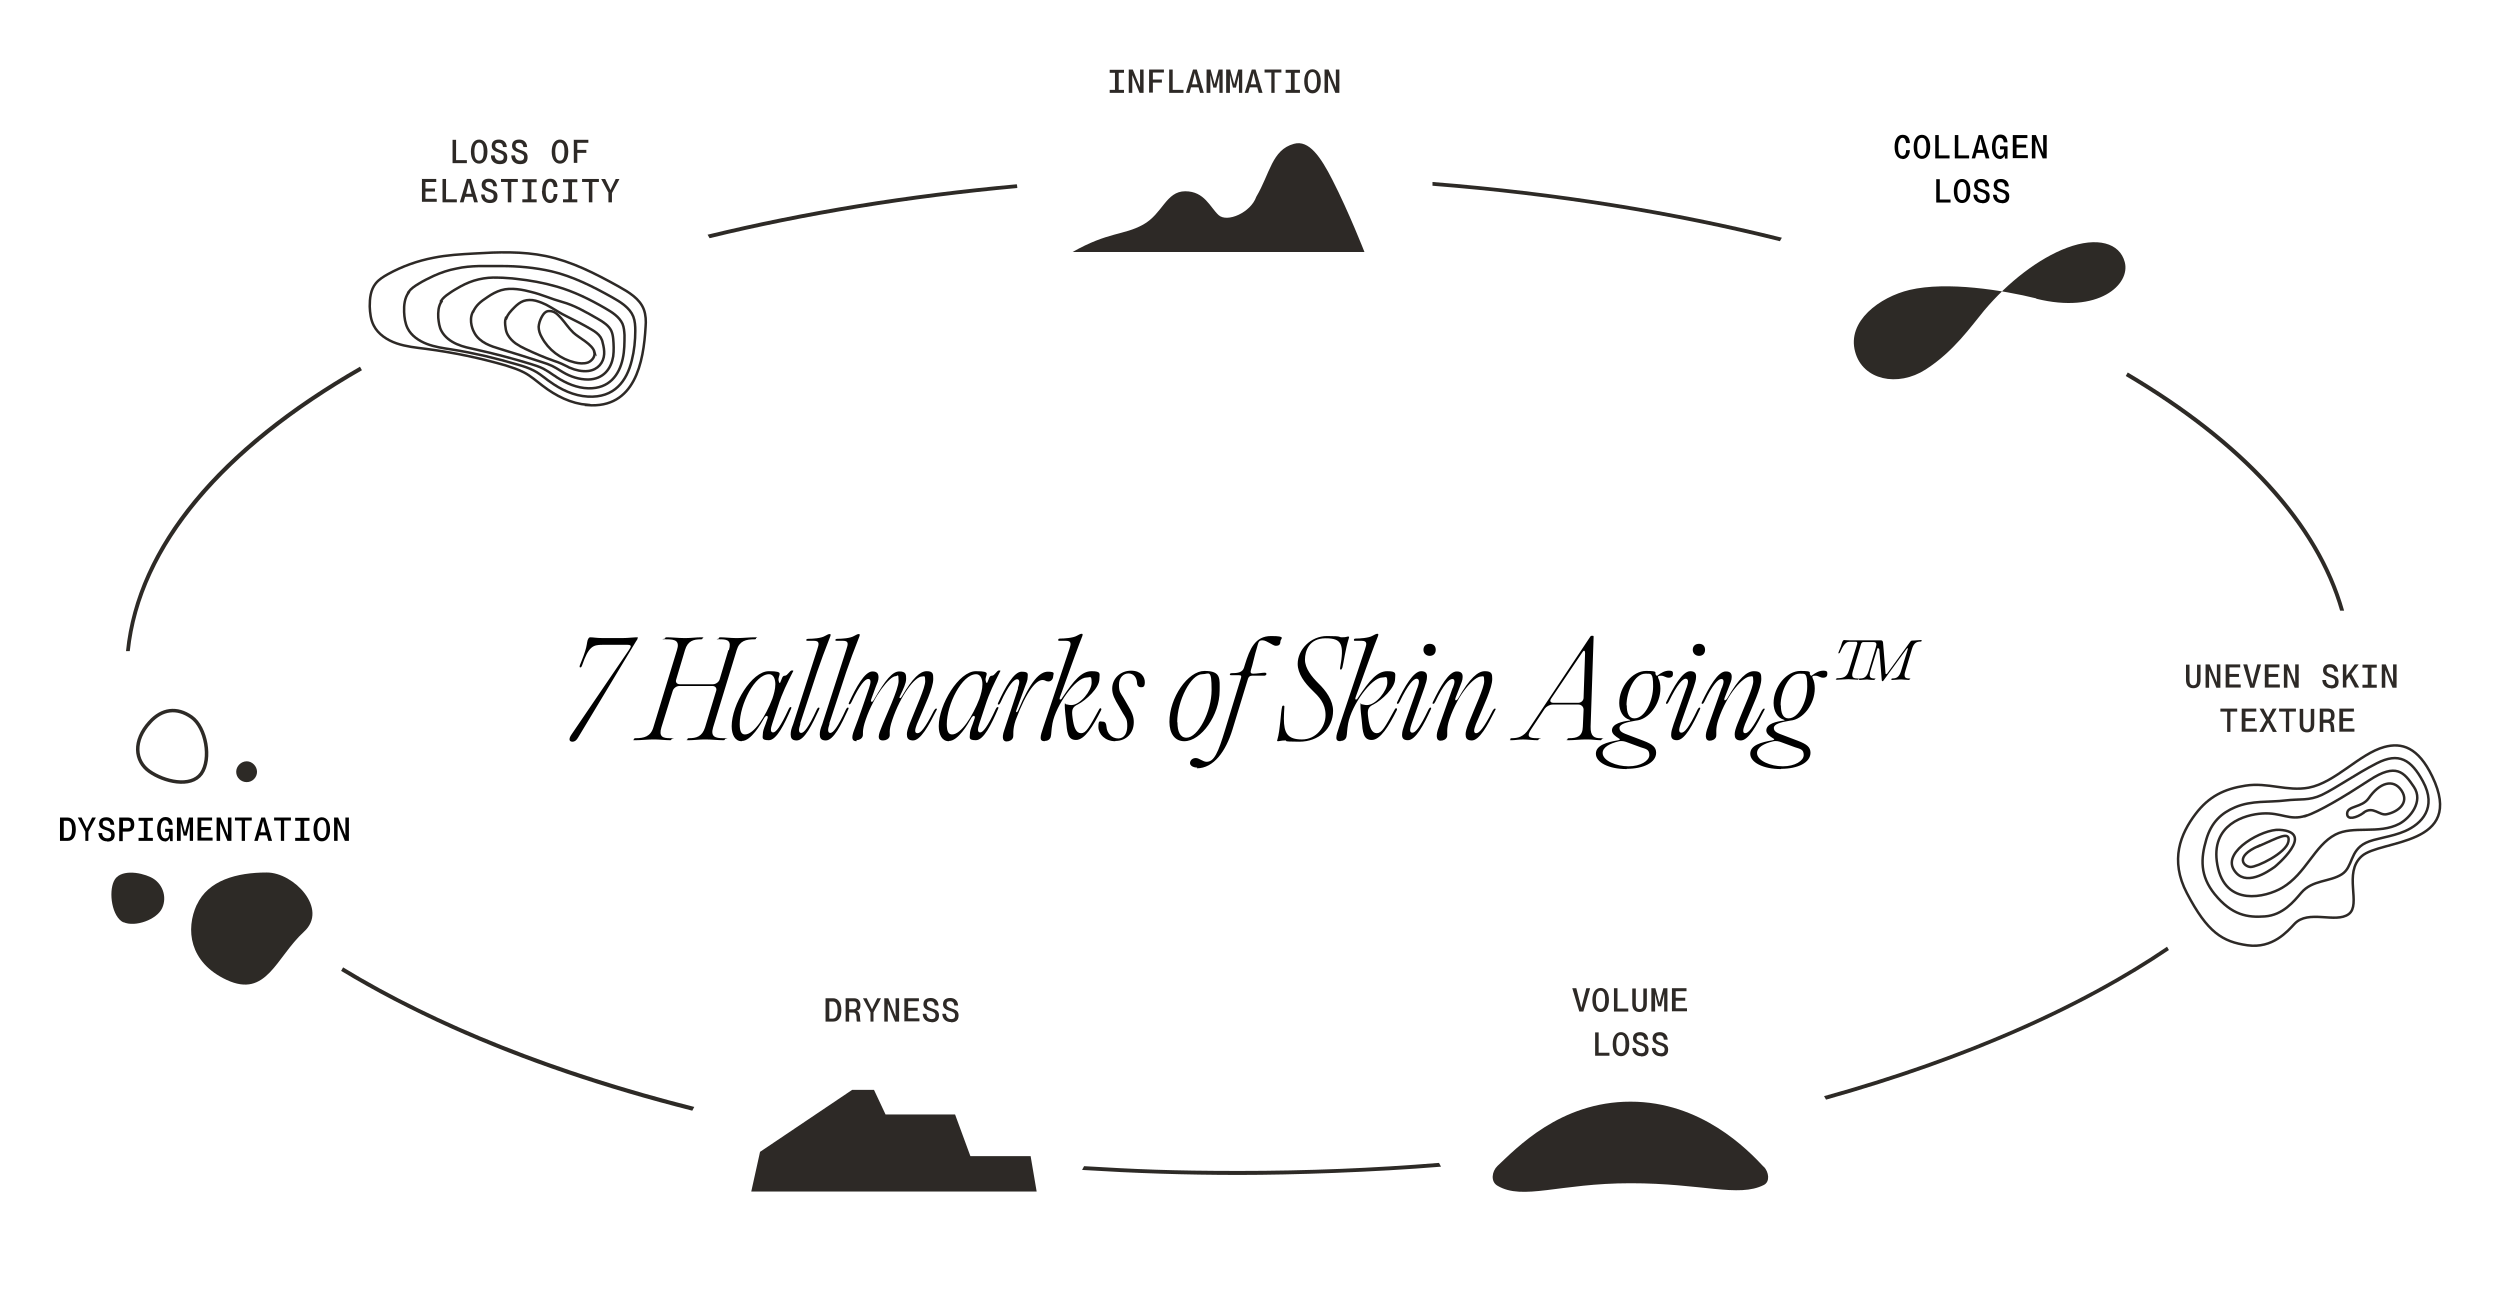 <svg viewBox="0 0 996 523" version="1.1" xmlns="http://www.w3.org/2000/svg" data-name="Layer 1" id="Layer_1">
  <defs>
    <style>
      .cls-1 {
        fill: #2d2a26;
      }

      .cls-1, .cls-2, .cls-3 {
        stroke-width: 0px;
      }

      .cls-2 {
        fill: #2d2926;
      }

      .cls-4 {
        stroke: #2d2926;
      }

      .cls-4, .cls-5 {
        fill: none;
        stroke-miterlimit: 10;
      }

      .cls-3 {
        fill: #000;
      }

      .cls-5 {
        stroke: #2d2a26;
        stroke-width: 1.4px;
      }
    </style>
  </defs>
  <g>
    <path d="M442.1,37v-1.2h2.1v-6.8h-2.1v-1.2h5.7v1.2h-2.1v6.8h2.1v1.2h-5.7ZM449.7,37v-9.3h1.6l2.9,7.1h0v-7.1h1.4v9.3h-1.6l-2.9-7.1h0v7.1s-1.4,0-1.4,0ZM457.8,37v-9.3h5.9v1.2h-4.4v2.8h3.6v1.2h-3.6v4h-1.4ZM465.8,37v-9.3h1.4v8.1h4.3v1.2h-5.7ZM472.5,37l2.8-9.3h1.5l2.8,9.3h-1.5l-.6-2.2h-3l-.6,2.2h-1.5ZM474.9,33.6h2.2l-1.1-4.5h0l-1.1,4.5ZM480.7,37v-9.3h1.6l1.6,5.9h0l1.6-5.9h1.6v9.3h-1.3v-7.1h0l-1.2,5h-1.2l-1.2-5h0v7.1h-1.3ZM488.5,37v-9.3h1.6l1.6,5.9h0l1.6-5.9h1.6v9.3h-1.3v-7.1h0l-1.2,5h-1.2l-1.2-5h0v7.1h-1.3ZM495.9,37l2.8-9.3h1.5l2.8,9.3h-1.5l-.6-2.2h-3l-.6,2.2h-1.5ZM498.3,33.6h2.2l-1.1-4.5h0l-1.1,4.5ZM506.5,37v-8.1h-2.7v-1.2h6.7v1.2h-2.7v8.1h-1.4ZM512.2,37v-1.2h2.1v-6.8h-2.1v-1.2h5.7v1.2h-2.1v6.8h2.1v1.2h-5.7ZM522.9,37.2c-2,0-3.3-1.8-3.3-4.8s1.3-4.8,3.3-4.8,3.3,1.8,3.3,4.8-1.3,4.8-3.3,4.8ZM521,32.3c0,2.2.5,3.6,1.9,3.6s1.8-1.4,1.8-3.6-.5-3.6-1.8-3.6-1.9,1.4-1.9,3.6ZM527.7,37v-9.3h1.6l2.9,7.1h0v-7.1h1.4v9.3h-1.6l-2.9-7.1h0v7.1s-1.4,0-1.4,0Z" class="cls-2"></path>
    <path d="M427.2,100.4h116.4s-6.2-15.9-12.8-28.8c-4.6-9-9.3-16-15.3-14.3-8.8,2.4-9.5,11.8-15,21.1-2.2,6.3-11.6,10.4-15,7.3-3.4-3.1-5.6-9.5-13.3-9.5s-9,9-16.8,13.3c-7.8,4.3-13.8,2.8-28.1,10.9h0Z" class="cls-2"></path>
  </g>
  <g>
    <path d="M629.2,403l-2.8-9.3h1.6l2,7.8h0l2-7.8h1.5l-2.7,9.3h-1.5ZM637.7,403.2c-2,0-3.3-1.8-3.3-4.8s1.3-4.8,3.3-4.8,3.3,1.8,3.3,4.8-1.3,4.8-3.3,4.8ZM635.8,398.3c0,2.2.5,3.6,1.9,3.6s1.8-1.4,1.8-3.6-.5-3.6-1.8-3.6-1.9,1.4-1.9,3.6ZM643,403v-9.3h1.4v8.1h4.3v1.2h-5.7ZM653.3,403.2c-2.1,0-3-1.3-3-3.3v-6.1h1.4v6.1c0,1.4.5,2.1,1.5,2.1s1.5-.6,1.5-2.1v-6.1h1.4v6.1c0,2-.8,3.3-3,3.3ZM657.9,403v-9.3h1.6l1.6,5.9h0l1.6-5.9h1.6v9.3h-1.3v-7.1h0l-1.2,5h-1.2l-1.2-5h0v7.1h-1.3ZM666.1,403v-9.3h5.8v1.2h-4.3v2.6h3.8v1.2h-3.8v3h4.5v1.2h-5.9Z" class="cls-2"></path>
    <path d="M635.5,420.6v-9.3h1.4v8.1h4.3v1.2h-5.7ZM645.8,420.8c-2,0-3.3-1.8-3.3-4.8s1.3-4.8,3.3-4.8,3.3,1.8,3.3,4.8-1.3,4.8-3.3,4.8ZM643.9,415.9c0,2.2.5,3.6,1.9,3.6s1.8-1.4,1.8-3.6-.5-3.6-1.8-3.6-1.9,1.4-1.9,3.6ZM653.8,420.8c-2,0-3.4-1.2-3.5-3.3h1.5c0,1.2.7,2.1,2,2.1s1.6-.6,1.6-1.5-.7-1.4-2.2-1.8c-1.3-.4-2.6-.9-2.6-2.6s1.1-2.5,2.9-2.5,3,1.1,3.1,3h-1.5c-.1-1.1-.6-1.7-1.7-1.7s-1.4.4-1.4,1.2.7,1.2,1.8,1.6c1.5.5,3,.9,3,2.8s-1,2.8-3,2.8ZM661.6,420.8c-2,0-3.4-1.2-3.5-3.3h1.5c0,1.2.7,2.1,2,2.1s1.6-.6,1.6-1.5-.7-1.4-2.2-1.8c-1.3-.4-2.6-.9-2.6-2.6s1.1-2.5,2.9-2.5,3,1.1,3.1,3h-1.5c-.1-1.1-.6-1.7-1.7-1.7s-1.4.4-1.4,1.2.7,1.2,1.8,1.6c1.5.5,3,.9,3,2.8s-1,2.8-3,2.8Z" class="cls-2"></path>
    <path d="M702.7,464.8c2,2.1,2.6,6,0,7.3-10.1,5.1-24.6-.7-53.1-.7s-42.9,7-53,1c-2.8-1.6-2.3-5.7,0-7.9,7.5-7,24.9-25.6,53-25.6s46.6,19,53.1,26Z" class="cls-2"></path>
  </g>
  <g>
    <path d="M328.9,407v-9.3h3c2,0,3.3,1.7,3.3,4.7s-1.2,4.6-3.2,4.6h-3ZM330.4,405.8h1.4c1.5,0,1.9-1.6,1.9-3.4s-.4-3.4-1.9-3.4h-1.4v6.8ZM336.9,407v-9.3h3.3c1.7,0,2.6,1,2.6,2.7s-.6,2-1.5,2.3h0c1.8.4,1.1,4.1,1.6,4.3h0c0,0-1.5,0-1.5,0-.4-.4.4-3.6-1.4-3.6h-1.7v3.6h-1.4ZM338.3,402.1h1.6c1,0,1.5-.6,1.5-1.7s-.5-1.5-1.5-1.5h-1.6v3.2ZM346.8,407v-3.7l-3-5.6h1.5l2.1,4.4h0l2.1-4.4h1.5l-3,5.6v3.7h-1.4ZM352.3,407v-9.3h1.6l2.9,7.2h0v-7.2h1.4v9.3h-1.6l-2.9-7.1h0v7.1s-1.4,0-1.4,0ZM360.3,407v-9.3h5.8v1.2h-4.3v2.6h3.8v1.2h-3.8v3h4.5v1.2h-5.9ZM371.1,407.2c-2,0-3.4-1.2-3.5-3.3h1.5c0,1.2.7,2.1,2,2.1s1.6-.6,1.6-1.5-.7-1.4-2.2-1.8c-1.3-.4-2.6-.9-2.6-2.6s1.1-2.5,2.9-2.5,3,1.1,3.1,3h-1.5c-.1-1.1-.6-1.7-1.7-1.7s-1.4.4-1.4,1.2.7,1.2,1.8,1.6c1.5.5,3,.9,3,2.8s-1,2.8-3,2.8ZM378.9,407.2c-2,0-3.4-1.2-3.5-3.3h1.5c0,1.2.7,2.1,2,2.1s1.6-.6,1.6-1.5-.7-1.4-2.2-1.8c-1.3-.4-2.6-.9-2.6-2.6s1.1-2.5,2.9-2.5,3,1.1,3.1,3h-1.5c-.1-1.1-.6-1.7-1.7-1.7s-1.4.4-1.4,1.2.7,1.2,1.8,1.6c1.5.5,3,.9,3,2.8s-1,2.8-3,2.8Z" class="cls-2"></path>
    <path d="M299.4,474.7h113.6l-2.4-14.1h-24l-6.1-16.6h-27.7l-4.6-9.8h-8.7l-36.7,24.7-3.5,15.8h0Z" class="cls-2"></path>
  </g>
  <g>
    <path d="M242.5,76.9l-3-5.6h1.6l2.1,4.4h0l2.1-4.4h1.5l-3,5.6v3.7h-1.4v-3.7h0Z" class="cls-2"></path>
    <g>
      <path d="M180.3,55.7h1.4v8.1h4.3v1.2h-5.7v-9.3h0Z" class="cls-2"></path>
      <path d="M187.6,60.4c0-3,1.3-4.8,3.3-4.8s3.3,1.8,3.3,4.8-1.3,4.8-3.3,4.8-3.3-1.8-3.3-4.8ZM190.9,64c1.3,0,1.8-1.4,1.8-3.6s-.5-3.6-1.8-3.6-1.9,1.4-1.9,3.6.5,3.6,1.9,3.6Z" class="cls-2"></path>
      <path d="M195.6,61.9h1.5c0,1.2.7,2.1,2,2.1s1.6-.7,1.6-1.5-.7-1.3-2.2-1.8c-1.3-.4-2.6-.9-2.6-2.6s1.1-2.5,2.9-2.5,3,1.1,3.1,3h-1.5c-.1-1.1-.6-1.7-1.7-1.7s-1.4.4-1.4,1.2.7,1.2,1.8,1.6c1.5.5,3,.9,3,2.9s-1,2.8-3,2.8-3.5-1.2-3.5-3.3Z" class="cls-2"></path>
      <path d="M203.7,61.9h1.5c0,1.2.7,2.1,2,2.1s1.6-.7,1.6-1.5-.7-1.3-2.2-1.8c-1.3-.4-2.6-.9-2.6-2.6s1.1-2.5,2.9-2.5,3,1.1,3.1,3h-1.5c-.1-1.1-.6-1.7-1.7-1.7s-1.4.4-1.4,1.2.7,1.2,1.8,1.6c1.5.5,3,.9,3,2.9s-1,2.8-3,2.8-3.4-1.2-3.5-3.3Z" class="cls-2"></path>
      <path d="M219.8,60.4c0-3,1.3-4.8,3.3-4.8s3.3,1.8,3.3,4.8-1.3,4.8-3.3,4.8-3.3-1.8-3.3-4.8ZM223.1,64c1.3,0,1.8-1.4,1.8-3.6s-.5-3.6-1.8-3.6-1.9,1.4-1.9,3.6.5,3.6,1.9,3.6Z" class="cls-2"></path>
      <path d="M228.5,55.7h5.9v1.2h-4.4v2.8h3.6v1.2h-3.6v4h-1.4v-9.3h0Z" class="cls-2"></path>
      <path d="M168,71.3h5.8v1.2h-4.3v2.6h3.8v1.2h-3.8v2.9h4.5v1.2h-5.9v-9.3h0Z" class="cls-2"></path>
      <path d="M176.3,71.3h1.4v8.1h4.3v1.2h-5.7v-9.3h0Z" class="cls-2"></path>
      <path d="M186.1,71.3h1.5l2.8,9.3h-1.5l-.6-2.2h-3l-.6,2.2h-1.5l2.8-9.3h0ZM187.9,77.2l-1.1-4.5h0l-1.1,4.5h2.2Z" class="cls-2"></path>
      <path d="M191.6,77.5h1.5c0,1.2.7,2.1,2,2.1s1.6-.6,1.6-1.5-.7-1.4-2.2-1.8c-1.3-.4-2.6-.9-2.6-2.6s1.1-2.5,2.9-2.5,3,1.1,3.2,3h-1.5c-.1-1.1-.6-1.7-1.7-1.7s-1.4.4-1.4,1.2.7,1.2,1.8,1.6c1.5.5,3,.9,3,2.8s-1,2.8-3,2.8-3.5-1.2-3.5-3.3Z" class="cls-2"></path>
      <path d="M202.2,72.5h-2.6v-1.2h6.7v1.2h-2.6v8.1h-1.4v-8.1Z" class="cls-2"></path>
      <path d="M208.1,79.4h2.1v-6.8h-2.1v-1.2h5.7v1.2h-2.1v6.8h2.1v1.2h-5.7v-1.2Z" class="cls-2"></path>
      <path d="M216,76c0-2.8,1.1-4.8,3.2-4.8s2.8,1.4,2.9,3.3h-1.5c-.2-1.2-.5-2.1-1.5-2.1s-1.7,1.8-1.7,3.6.3,3.6,1.7,3.6,1.4-1.2,1.5-2.3h1.5c-.1,2.1-1.1,3.6-3,3.6s-3.2-2-3.2-4.8h0Z" class="cls-2"></path>
      <path d="M224.3,79.4h2.1v-6.8h-2.1v-1.2h5.7v1.2h-2.1v6.8h2.1v1.2h-5.7v-1.2Z" class="cls-2"></path>
      <path d="M234.5,72.5h-2.6v-1.2h6.7v1.2h-2.6v8.1h-1.4v-8.1Z" class="cls-2"></path>
      <path d="M234.1,161.3c-6.6-.5-12.7-3.6-17.9-7.6-2.4-1.8-4.7-3.9-7.4-5.3-2.3-1.2-4.8-2-7.3-2.8-10.4-3-21-5.2-31.7-6.6-4-.5-8-.9-11.8-2.2-3.8-1.3-7.4-3.7-9.1-7.1-1.2-2.3-1.5-5-1.6-7.6,0-3.2.3-6.6,2.4-9.2,1.3-1.6,3.1-2.7,4.9-3.7,5.6-3.1,11.8-5.3,18.1-6.5,5.4-1.1,10.9-1.4,16.3-1.7,9.5-.6,19.1-.9,28.4,1,10.3,2.1,19.8,7,29,12.1,4.1,2.3,8.5,4.9,10.1,9.2.8,2.2.9,4.6.7,6.9-.8,14.1-4.2,32.7-23.2,31.2h0Z" class="cls-4"></path>
      <path d="M162.7,116.4c1-1.4,2.5-2.4,4-3.3,1.9-1.2,4-2.2,6.1-3.2,2.9-1.3,5.8-2.3,9-2.9,3-.7,6-.9,9-1,1.7,0,3.3,0,5,0s2.7,0,4,0c6.7,0,13.3.6,19.9,2.1,8.5,2,16.4,6,24.1,10.3,3.4,1.9,7.1,4.2,8.5,7.7.7,1.8.8,3.8.8,5.7,0,3.8-.4,7.9-1.4,11.8-2,8.2-6.9,15-17.5,14.4-5.6-.3-10.8-2.8-15.2-6-.5-.3-1-.7-1.5-1.1-1.6-1.2-3.1-2.4-4.9-3.3-1.9-1-4.1-1.7-6.2-2.3-8.8-2.6-17.7-4.7-26.6-6.1-3.3-.5-6.7-1-9.8-2.2-3.1-1.2-6.1-3.2-7.6-6.2-1-2-1.3-4.3-1.4-6.5-.1-2.7.2-5.6,1.8-7.8h0s0,0,0,0Z" class="cls-4"></path>
      <path d="M175.7,119.9c.8-1.2,1.9-2.1,3.1-2.9,1.5-1.1,3.1-2,4.7-2.9,2.2-1.2,4.6-2.2,7.2-2.8,2.6-.6,5.1-.8,7.6-.7,1.4,0,2.8.1,4.1.2,1.1,0,2.2.2,3.3.3,5.4.6,10.7,1.5,16.2,3.1,6.6,1.9,13,5,19.2,8.6,2.8,1.6,5.6,3.4,6.9,6.2.6,1.4.7,3,.8,4.5,0,3,0,6.3-.7,9.4-1.4,6.5-5.4,12-13.7,11.8-4.5-.1-8.9-2-12.6-4.4-.4-.3-.8-.6-1.2-.8-1.3-.9-2.6-1.8-4.1-2.6-1.6-.8-3.4-1.4-5.1-1.9-7.2-2.2-14.4-4.1-21.6-5.7-2.7-.6-5.3-1.1-7.8-2.2-2.5-1.1-4.8-2.8-6.1-5.2-.9-1.6-1.1-3.5-1.3-5.3-.1-2.2,0-4.6,1.3-6.5h0Z" class="cls-4"></path>
      <path d="M188.5,124.2c1.2-2.6,2.9-4,5.8-5.9,1.6-1.1,3.4-2.1,5.4-2.7,2-.6,4.2-.6,6.2-.4,1.1.1,2.2.3,3.2.5.9.2,1.7.4,2.5.6,4.2,1,8,2.8,12.4,4,4.8,1.3,9.6,4.1,14.3,6.8,2.1,1.2,4.2,2.6,5.2,4.6.5,1.1.7,2.2.8,3.3.2,2.2.3,4.7,0,7-.8,4.9-3.9,9.1-10,9.2-3.5,0-7-1.1-10-2.9-.3-.2-.7-.4-1-.6-1.1-.7-2.1-1.3-3.3-1.9-1.3-.6-2.6-1.1-4-1.5-5.6-1.8-11.1-3.6-16.5-5.2-2-.6-4-1.2-5.9-2.2-1.9-1-3.6-2.4-4.6-4.3-.3-.5-2.5-4.6-.6-8.4h0Z" class="cls-4"></path>
      <path d="M201.7,126.8c.3-.8.7-1.4,1.2-2.1.6-.8,1.4-1.6,2.1-2.3,1-1,2.2-2,3.6-2.5,1.5-.5,3.2-.5,4.8-.1.8.2,1.6.5,2.4.8.6.3,1.2.5,1.8.8,2.9,1.5,5.5,3.4,8.7,4.9,2.9,1.4,6.2,3.1,9.4,5,1.4.8,2.8,1.8,3.6,3.1.4.7.7,1.4.8,2.1.4,1.5.7,3.1.6,4.6-.2,3.3-2.4,6.2-6.3,6.7-2.5.3-5.1-.3-7.4-1.3-.3-.1-.5-.2-.8-.4-.8-.4-1.6-.8-2.5-1.2-.9-.4-1.9-.8-2.9-1.1-4-1.4-7.9-3.1-11.5-4.8-1.3-.6-2.6-1.3-3.9-2.2-1.2-.9-2.3-2-3.1-3.4-.5-.9-.8-1.9-.9-3-.2-1.2-.3-2.6.1-3.7h0Z" class="cls-4"></path>
      <path d="M236.9,140.4c-.8-3.3-6.2-5.7-8.5-7.9-1.9-1.8-3.2-3.9-4.9-5.8-.8-.8-1.5-1.7-2.6-2.3-1-.5-2.3-.7-3.3-.2-.9.5-1.4,1.4-1.9,2.3-.6,1.2-1,2.4-1.1,3.7,0,1.4.5,2.9,1.2,4.1,2.6,5,7.6,8.8,13.2,10.1,1.7.4,3.6.6,5.3,0,1.6-.7,2.9-2.4,2.5-4.1h0Z" class="cls-4"></path>
    </g>
  </g>
  <g>
    <path d="M873.9,274.2c-2.1,0-3-1.3-3-3.3v-6.1h1.4v6.1c0,1.4.5,2.1,1.5,2.1s1.5-.6,1.5-2.1v-6.1h1.4v6.1c0,2-.8,3.3-3,3.3ZM878.7,274v-9.3h1.6l2.9,7.2h0v-7.2h1.4v9.3h-1.6l-2.9-7.1h0v7.1s-1.4,0-1.4,0ZM886.7,274v-9.3h5.8v1.2h-4.3v2.6h3.8v1.2h-3.8v3h4.5v1.2h-5.9ZM896.5,274l-2.8-9.3h1.6l2,7.8h0l2-7.8h1.5l-2.7,9.3h-1.5ZM902.3,274v-9.3h5.8v1.2h-4.3v2.6h3.8v1.2h-3.8v3h4.5v1.2h-5.9ZM909.9,274v-9.3h1.6l2.9,7.2h0v-7.2h1.4v9.3h-1.6l-2.9-7.1h0v7.1s-1.4,0-1.4,0ZM928.7,274.2c-2,0-3.4-1.2-3.5-3.3h1.5c0,1.2.7,2.1,2,2.1s1.6-.6,1.6-1.5-.7-1.4-2.2-1.8c-1.3-.4-2.6-.9-2.6-2.6s1.1-2.5,2.9-2.5,3,1.1,3.1,3h-1.5c-.1-1.1-.6-1.7-1.7-1.7s-1.4.4-1.4,1.2.7,1.2,1.8,1.6c1.5.5,3,.9,3,2.8s-1,2.8-3,2.8ZM933.4,274v-9.3h1.4v4.6l3.3-4.6h1.6l-2.9,3.8,3.1,5.4h-1.7l-2.3-4.3-1.1,1.5v2.8h-1.4ZM941.2,274v-1.2h2.1v-6.8h-2.1v-1.2h5.7v1.2h-2.1v6.8h2.1v1.2h-5.7ZM948.9,274v-9.3h1.6l2.9,7.2h0v-7.2h1.4v9.3h-1.6l-2.9-7.1h0v7.1s-1.4,0-1.4,0Z" class="cls-2"></path>
    <path d="M887.3,291.6v-8.1h-2.7v-1.2h6.7v1.2h-2.7v8.1h-1.4ZM893.1,291.6v-9.3h5.8v1.2h-4.3v2.6h3.8v1.2h-3.8v3h4.5v1.2h-5.9ZM900.1,291.6l2.7-4.7-2.6-4.6h1.6l1.8,3.5h0l1.8-3.5h1.6l-2.6,4.5,2.7,4.8h-1.6l-1.9-3.7h0l-1.9,3.7h-1.6ZM910.7,291.6v-8.1h-2.7v-1.2h6.7v1.2h-2.7v8.1h-1.4ZM919.2,291.8c-2.1,0-3-1.3-3-3.3v-6.1h1.4v6.1c0,1.4.5,2.1,1.5,2.1s1.5-.6,1.5-2.1v-6.1h1.4v6.1c0,2-.8,3.3-3,3.3ZM924.2,291.6v-9.3h3.3c1.7,0,2.6,1,2.6,2.7s-.6,2-1.5,2.3h0c1.8.4,1.1,4.1,1.6,4.3h0c0,0-1.5,0-1.5,0-.4-.4.4-3.6-1.4-3.6h-1.7v3.6h-1.4ZM925.6,286.7h1.6c1,0,1.5-.6,1.5-1.7s-.5-1.5-1.5-1.5h-1.6v3.2ZM932,291.6v-9.3h5.8v1.2h-4.3v2.6h3.8v1.2h-3.8v3h4.5v1.2h-5.9Z" class="cls-2"></path>
    <path d="M899.9,337.1c7.4-3.2,12.7-6.4,11.8-1.8-.9,4.6-12.6,10.2-15.1,10.1s-6.7-4,3.3-8.4h0Z" class="cls-4"></path>
    <path d="M941.7,323.7c3.8-2.7,6.2,1.3,9.1.7,4.5-.9,9.2-4.5,6-9.4-3.3-5-8.9-3.1-13.1,3-2.7,3.9-8.6,2.9-8.6,6.2,0,2.7,3.8,1.6,6.6-.4h0Z" class="cls-4"></path>
    <path d="M908.1,330.6c-6.5-.4-22.6,8.4-18.2,15.8,4.4,7.4,13.7.8,16.3-1,0,0,16.9-13.9,1.9-14.8h0Z" class="cls-4"></path>
    <path d="M871.3,355.9c-7-13.3-2.5-23.8,3.4-31.6,5.3-7,11.4-10,19.9-11.3,8.9-1.4,16.6,2.4,25.2.8,10.6-2,20.2-13.5,30.1-16.2,7-1.9,13.5.1,19.1,11.7,13.5,28-20.6,25.1-28.1,31.8-7.5,6.7,0,19.3-5.2,23.1-5.2,3.8-16.1-2-21.6,3.9-2.8,3-8.7,9.9-18.7,8.5-10-1.4-15.9-5.1-24.1-20.7h0Z" class="cls-4"></path>
    <path d="M910.5,318.9c5.8-.7,9.4.2,14.5-2.2,5.8-2.8,13.5-8.3,21.9-12.6,8.8-4.5,13.7-1.5,18.4,7.2,5.7,10.5-.5,16.9-7.1,19.8-5.5,2.4-12.1,2.9-15.7,4.7-6.4,3.1-5,9.6-9.5,12.5-4.8,3.1-11.8,2.2-16.2,7.4-2.9,3.4-7.3,8.9-14.5,9.4-6.8.5-13.1-.4-20-8.9-5.8-7.2-5.6-14.1-3.3-21.8,2-6.8,6-10.5,11.5-12.8,6.6-2.8,13.6-1.9,20-2.7h0Z" class="cls-4"></path>
    <path d="M918.6,325c-6.5,2.1-9.7-1.4-17.3-.9-6.7.4-20.9,4.2-17.9,20.5,3.1,16.9,19.3,12.9,25.8,9.1,9.5-5.6,12.8-16.8,21.2-21.2,7.1-3.7,17.3,0,25.5-4.3,4.3-2.3,9.7-8.9,5.8-14.7-3.9-5.8-7-9.7-17.7-2.7-10.7,7-20.1,12.5-25.4,14.3h0Z" class="cls-4"></path>
  </g>
  <g>
    <path d="M758,63.3c-2.1,0-3.2-2-3.2-4.8s1.1-4.8,3.2-4.8,2.8,1.4,2.9,3.3h-1.5c-.2-1.2-.5-2.1-1.5-2.1s-1.7,1.8-1.7,3.6.3,3.6,1.7,3.6,1.4-1.2,1.5-2.3h1.5c-.1,2.1-1.1,3.6-3,3.6ZM765.7,63.3c-2,0-3.3-1.8-3.3-4.8s1.3-4.8,3.3-4.8,3.3,1.8,3.3,4.8-1.3,4.8-3.3,4.8ZM763.8,58.5c0,2.2.5,3.6,1.9,3.6s1.8-1.4,1.8-3.6-.5-3.6-1.8-3.6-1.9,1.4-1.9,3.6ZM771,63.1v-9.3h1.4v8.1h4.3v1.2h-5.7ZM778.8,63.1v-9.3h1.4v8.1h4.3v1.2h-5.7ZM785.5,63.1l2.8-9.3h1.5l2.8,9.3h-1.5l-.6-2.2h-3l-.6,2.2h-1.5ZM787.9,59.7h2.2l-1.1-4.5h0l-1.1,4.5ZM796.7,63.3c-2,0-3.1-2-3.1-4.8s1.2-4.9,3.3-4.9,2.7,1.3,2.9,3.1h-1.5c-.1-1.2-.7-1.8-1.5-1.8-1.4,0-1.8,1.8-1.8,3.6s.4,3.6,1.8,3.6,1.6-1,1.6-2.6h-1.6v-1.2h3v4.9h-1l-.2-1.3h0c-.4,1-1.1,1.5-2,1.5ZM801.9,63.1v-9.3h5.8v1.2h-4.3v2.6h3.8v1.2h-3.8v3h4.5v1.2h-5.9ZM809.5,63.1v-9.3h1.6l2.9,7.2h0v-7.2h1.4v9.3h-1.6l-2.9-7.2h0v7.2s-1.4,0-1.4,0Z" class="cls-3"></path>
    <path d="M771.4,80.7v-9.3h1.4v8.1h4.3v1.2h-5.7ZM781.7,80.9c-2,0-3.3-1.8-3.3-4.8s1.3-4.8,3.3-4.8,3.3,1.8,3.3,4.8-1.3,4.8-3.3,4.8ZM779.8,76.1c0,2.2.5,3.6,1.9,3.6s1.8-1.4,1.8-3.6-.5-3.6-1.8-3.6-1.9,1.4-1.9,3.6ZM789.7,80.9c-2,0-3.4-1.2-3.5-3.3h1.5c0,1.2.7,2.1,2,2.1s1.6-.7,1.6-1.5-.7-1.4-2.2-1.8c-1.3-.4-2.6-.9-2.6-2.6s1.1-2.5,2.9-2.5,3,1.1,3.1,3h-1.5c-.1-1.1-.6-1.7-1.7-1.7s-1.4.4-1.4,1.2.7,1.2,1.8,1.6c1.5.5,3,.9,3,2.8s-1,2.8-3,2.8ZM797.5,80.9c-2,0-3.4-1.2-3.5-3.3h1.5c0,1.2.7,2.1,2,2.1s1.6-.7,1.6-1.5-.7-1.4-2.2-1.8c-1.3-.4-2.6-.9-2.6-2.6s1.1-2.5,2.9-2.5,3,1.1,3.1,3h-1.5c-.1-1.1-.6-1.7-1.7-1.7s-1.4.4-1.4,1.2.7,1.2,1.8,1.6c1.5.5,3,.9,3,2.8s-1,2.8-3,2.8Z" class="cls-3"></path>
    <path d="M811.3,118.9c-13.3-3.3-35.6-6.9-50.5-3.4-11.8,2.8-25.1,12.4-21.7,24.7,3,11.2,16.9,14.2,28.1,7s18-17.1,23.3-23.5c9.6-11.4,21.8-20.8,33-25,12.1-4.5,21-1.9,23,5.7,2.4,8.9-10.4,20.8-35.3,14.6h0Z" class="cls-1"></path>
  </g>
  <path d="M228.1,295.5c-.7,0-1.2-.3-1.2-.9s.2-1.1.8-2l22.7-33.4c.3-.5.9-1.3.9-1.7s-.4-.6-1.2-.6h-10.2c-3.6,0-5.4.6-8,8.2-.2.5-.3.8-.7.8s-.3-.5-.2-.8c.4-1.2,1.3-3,2.1-5.6.7-2.1.7-3.3,1-4.4.3-.8.6-1.2,1-1.2,1.4,0,2.5.3,4.8.3h8.3c2.1,0,4.1-.3,5.2-.3s.7,0,.6.5c0,.3-.3.6-.6,1.1l-23,38.2c-.7,1.3-1.5,1.8-2.3,1.8ZM290.4,259c1.1-3.7-.5-4.3-3.4-4.3s-.6-.1-.6-.4.2-.4.6-.4c1.8,0,4.2.3,5.9.3h1.1c1.9,0,4.6-.3,6.6-.3s.6.1.6.4-.2.4-.6.4c-3.4,0-6,.6-7.1,4.3l-9.4,30.8c-1.1,3.7.8,4.3,4.1,4.3s.6.1.6.4-.2.4-.7.4c-2,0-4.8-.3-6.6-.3h-1.2c-1.6,0-4,.3-5.8.3s-.6-.1-.6-.4.2-.4.5-.4c3,0,5.3-.6,6.5-4.3l4.4-14.5c.4-1.1-.3-2-1.4-2h-13.3c-1.1,0-2.3.9-2.6,2l-4.5,14.5c-1.1,3.7.5,4.3,3.5,4.3s.5.1.5.4-.2.4-.6.4c-1.8,0-4.2-.3-5.8-.3h-1.2c-1.8,0-4.6.3-6.6.3s-.7-.1-.7-.4.2-.4.6-.4c3.3,0,6-.6,7.1-4.3l9.4-30.8c1.2-3.7-.7-4.3-4.1-4.3s-.6-.1-.6-.4.2-.4.7-.4c2,0,4.8.3,6.6.3h1.2c1.6,0,4-.3,5.8-.3s.6.1.6.4-.2.4-.6.4c-3,0-5.3.6-6.4,4.3l-3.5,11.7c-.4,1.1.3,1.9,1.4,1.9h13.3c1.1,0,2.3-.9,2.6-1.9l3.5-11.7ZM295.5,295.3c-2.7,0-4-2.6-4-6,0-8.6,8-21.9,14.8-21.9s3.4,1.4,3.9,3.8c.2,1.1.6,1.2.9.1l.4-1c.3-.8.6-1.1,1.2-1.1,1.1,0,1.9-2.1,2.8-2.1s.5.3.3.7c-2.1,4.2-4.2,8.3-5.8,13.4l-2.3,7c-.8,2.3-.8,3.6.3,3.6s2.9-2.1,6.2-9.3c.3-.6.5-.8.8-.8s.4.2.1.8c-2.6,6-5.7,12.4-8.8,12.4s-2.4-1.1-2.4-2.3.4-2.3,1.1-4.1l.8-2.3c.2-.6,0-1-.3-1s-.7.3-1,.8c-1.4,2.5-5.3,9.2-8.9,9.2ZM294.7,288.5c0,3.1.8,4.1,2.1,4.1,3.6,0,8.2-7.2,10.9-14.2.6-1.8,1.2-3.8,1.2-5.8s-.7-4-2.5-4c-5.7,0-11.7,12.1-11.7,19.9ZM318.9,288.3c-.8,2.3-.8,3.7.3,3.7s2.9-2.1,6.2-9.3c.3-.6.5-.8.8-.8s.4.2.1.8c-2.7,5.9-5.8,12.3-8.9,12.3-2,0-2.4-1.1-2.4-2.4s.3-2.3,1-4.1l9.6-29.8c.7-2.1,1-3.4-1.3-3.4h-2.4c-.4,0-.7,0-.7-.3s.3-.5.9-.5c1.7,0,5-.2,6.5-1.1.8-.4,1.4-.8,1.9-.8s.5.2.3.9c-1.9,4.8-4.1,10.7-5.3,14.3l-6.7,20.4ZM330.5,288.3c-.8,2.3-.8,3.7.3,3.7s2.9-2.1,6.2-9.3c.3-.6.5-.8.8-.8s.4.2.1.8c-2.7,5.9-5.8,12.3-8.9,12.3-2,0-2.4-1.1-2.4-2.4s.3-2.3,1-4.1l9.6-29.8c.7-2.1,1-3.4-1.3-3.4h-2.4c-.4,0-.7,0-.7-.3s.3-.5.9-.5c1.7,0,5-.2,6.5-1.1.8-.4,1.4-.8,1.9-.8s.5.2.3.9c-1.9,4.8-4.1,10.7-5.3,14.3l-6.7,20.4ZM341.3,295.3c-1.8,0-2.3-1.1-1-4.5,2-5.1,3.8-10.5,5.9-16.6.8-2.3.9-3.7-.3-3.7s-3.3,2.1-6.7,9.3c-.3.6-.5.8-.8.8-.3,0-.4-.2-.1-.8,2.7-5.9,6.2-12.3,9.3-12.3,2,0,2.4,1.1,2.4,2.4s-.5,2.2-1.2,4l-1.7,4.7c-.3.8,0,1,.2,1,.3,0,.5-.2.8-.7,4.7-8.2,7.5-11.4,10.2-11.4s2.7,1.3,2.7,3-1.1,4-2.4,6.7c-.4.8-.3.9,0,.9s.3,0,.8-.8c4.2-7.2,7.2-9.9,9.8-9.9s2.6,1.2,2.6,3.1c0,3.6-3.3,10.4-6.5,18-.9,2.3-1,3.6.2,3.6,1.2.1,3-1.9,6.6-9,.4-.6.6-.8.9-.8s.4.2,0,.8c-2.9,5.8-6.3,12.1-9.4,11.9-2-.1-2.3-1.2-2.3-2.5,0-1,.4-2.3,1.1-4.1,2.8-7.1,6.2-14.4,6.2-17s-.4-1.9-1.2-1.9c-2.9,0-8.6,7.5-11.9,17.3-1.6,4.6-.8,5.6-1.1,6.6-.3,1-1.4,1.6-2.6,1.6-1.8,0-2.3-1.1-.9-4.5,2-5.3,7.1-15.8,7.1-19.2s-.4-1.9-1.2-1.9c-2.3,0-8.6,7.6-11.9,17.3-1.6,4.6-.9,5.6-1.2,6.6-.3,1-1.4,1.6-2.5,1.6ZM378,295.3c-2.7,0-4-2.6-4-6,0-8.6,8-21.9,14.8-21.9s3.4,1.4,3.9,3.8c.2,1.1.6,1.2.9.1l.4-1c.3-.8.6-1.1,1.2-1.1,1.1,0,1.9-2.1,2.8-2.1s.5.3.3.7c-2.1,4.2-4.2,8.3-5.8,13.4l-2.3,7c-.8,2.3-.8,3.6.3,3.6s2.9-2.1,6.2-9.3c.3-.6.5-.8.8-.8s.4.2.1.8c-2.6,6-5.7,12.4-8.8,12.4s-2.4-1.1-2.4-2.3.4-2.3,1.1-4.1l.8-2.3c.2-.6,0-1-.3-1s-.7.3-1,.8c-1.4,2.5-5.3,9.2-8.9,9.2ZM377.2,288.5c0,3.1.8,4.1,2.1,4.1,3.6,0,8.2-7.2,10.9-14.2.6-1.8,1.2-3.8,1.2-5.8s-.7-4-2.5-4c-5.7,0-11.7,12.1-11.7,19.9ZM405.5,274.2c.8-2.3.8-3.6-.3-3.6s-3.3,2-6.6,9.3c-.3.6-.5.8-.8.8s-.4-.2-.1-.8c2.7-5.9,6.2-12.3,9.3-12.3s2.4,1.1,2.4,2.4c0,1-.5,2.2-1.2,4l-3.3,9c-.4.9.3.9.6.3,5.1-12.2,8.8-15.7,12-15.7s2.1.9,2.1,1.7c0,1.2-.8,2.2-1.9,2.2s-1.3-.6-2.3-.6c-2.4,0-6.2,3.7-10.8,16.1-1.3,3.9-.7,5.7-1,6.8-.3,1-1.4,1.6-2.6,1.6s-2.1-1.1-.9-4.5l5.5-16.6ZM416.3,295.3c-1.1,0-1.7-.3-1.7-1.4s.4-2.1,1.1-4.3l10.3-30.9c.7-2.1,1-3.4-1.3-3.4s-1.7,0-2.4,0-.7,0-.7-.4.3-.5.9-.5c1.3,0,5-.2,6.5-1.1.8-.4,1.4-.8,1.9-.8s.5.2.3.9c-1.9,4.8-4,10.7-5.3,14.3l-3.6,10c-.3.8-.1,1,.1,1s.6-.2.8-.7c4.7-7,7.7-10.6,11.7-10.6s3.1,1.1,3.1,3.1c0,3.6-5.4,8.5-8.5,10.1-2.4,1.1-2.6,2.3-2.2,5.3.5,3.9,1.4,6.2,3.4,6.2s3.2-2.2,7.2-9.5c.4-.8,1.1-.4.8.3-3.2,6.4-6.6,11.9-10,11.9s-3.6-3.1-4-8c-.2-1.6-.5-4.2-.5-5.8s.2-.4.5-.4c.5,0,1.1.3,2.1.3,3.6,0,8.1-5.8,8.1-8.9s-.5-2.1-1.9-2.1c-4.5,0-12.3,11-13.7,18.3-.5,2.7-.4,4.4-.7,5.4-.3,1-1.2,1.6-2.4,1.6ZM444.3,295.3c-4,0-6.7-2.8-6.7-5.7s.6-2.1,1.7-2.1,1.4.8,1.5,1.9c.2,2.9,2.2,4.8,4.7,4.8s3.6-2.2,3.6-5-.6-3.2-1.7-5l-1.5-2.6c-1.9-3.1-2.8-5-2.8-7.2,0-4.2,3.4-7.2,7.5-7.2s5.5,2.6,5.5,4.6-.8,2-1.6,2-1.5-.6-1.5-1.7c-.1-2.2-1.4-3.8-3.4-3.8s-3.8,1.6-3.8,4.5.6,3.2,1.8,5.2l1.5,2.6c2,3.2,2.6,5,2.6,7.1,0,4.5-3.1,7.5-7.3,7.5ZM471.8,295.3c-3.7,0-5.9-3-5.9-7.7,0-9.6,7.3-20.3,14-20.3s6,3.2,6,7.9c0,9.6-7.3,20.1-14.1,20.1ZM469.1,287.8c0,3.5,1,6.1,3.6,6.1,4.6,0,10-10.4,10-19s-1-6.3-3.7-6.3c-4.6,0-10,10.6-10,19.1ZM477,305.8c-1.7,0-2.9-.8-2.9-1.8s.9-2,2.3-2,2.8,1.5,4.3,1.5c3,0,4.6-3.6,7.4-12.8l6.3-20.6c.2-.7.2-1.1-.8-1.1h-3.2c-.7,0-.5-.8.2-.8,2.6,0,4.4-.3,5-2.2l.4-1.3c1.9-6.1,4-11.3,10.4-11.3s3.7,1,3.7,2.2-.6,1.7-1.8,1.7-3.6-2.2-5.3-2.2-1.6.8-2.4,3.5c-.7,2.2-1.2,4.7-1.7,6.5l-.5,1.7c-.4,1.2,0,1.6.8,1.6,1.5,0,3.7-.4,4.7-.4s.8,1.2-.3,1.2h-4.8c-.7,0-1.3.3-1.6,1.2l-6.2,20.3c-2.6,8.5-7.4,15.4-14.2,15.4ZM509.1,295.3c-.3,0-.4-.2-.2-.6,1.2-4,1.3-10.8,1.9-13.2.1-.3.3-.4.5-.4s.4.1.4.4c-.1,1.8-.2,3.4-.2,4.8,0,5.8,1.5,8.3,7.2,8.3s9.4-5,9.4-9.7-2.6-7.3-5.4-10c-2.9-2.8-5.7-6.5-5.7-10.4,0-5.6,5.1-11.1,11.7-11.1s4.2.5,6,.5,1.9-.3,2.4-.3.4.2.3.6c-1.4,4.4-2.1,9.9-2.6,11.8-.2.5-.4.8-.6.8s-.4-.3-.3-.7c1.7-9.5.7-11.8-5.8-11.8s-8.2,5-8.2,8.5,2.7,6.8,5.4,9.5c2.9,2.8,5.8,6.7,5.8,10.9,0,7-5.6,12.3-13.5,12.3s-4.1-.5-5.6-.5-2.2.3-2.7.3ZM534.1,295.3c-1.1,0-1.7-.3-1.7-1.4s.4-2.1,1.1-4.3l10.3-30.9c.7-2.1,1-3.4-1.3-3.4s-1.7,0-2.4,0-.7,0-.7-.4.3-.5.9-.5c1.3,0,5-.2,6.5-1.1.8-.4,1.4-.8,1.9-.8s.5.2.3.9c-1.9,4.8-4,10.7-5.3,14.3l-3.6,10c-.3.8-.1,1,.1,1s.6-.2.8-.7c4.7-7,7.7-10.6,11.7-10.6s3.1,1.1,3.1,3.1c0,3.6-5.4,8.5-8.5,10.1-2.4,1.1-2.6,2.3-2.2,5.3.5,3.9,1.4,6.2,3.4,6.2s3.2-2.2,7.2-9.5c.4-.8,1.1-.4.8.3-3.2,6.4-6.6,11.9-10,11.9s-3.6-3.1-4-8c-.2-1.6-.5-4.2-.5-5.8s.2-.4.5-.4c.5,0,1.1.3,2.1.3,3.6,0,8.1-5.8,8.1-8.9s-.5-2.1-1.9-2.1c-4.5,0-12.3,11-13.7,18.3-.5,2.7-.4,4.4-.7,5.4-.3,1-1.2,1.6-2.4,1.6ZM564.7,274.1c.8-2.3.9-3.6-.3-3.7-1.2,0-3.3,2-6.8,9.2-.3.6-.5.8-.8.8s-.4-.2-.1-.8c2.8-5.9,6.4-12.2,9.5-12.2,2,0,2.4,1.1,2.3,2.4,0,1.1-.4,2.3-1,4.1l-5.1,14.4c-.8,2.3-.9,3.6.3,3.6,1.2,0,3-2,6.4-9.2.4-.6.5-.8.8-.8.3,0,.4.2.1.8-2.7,5.9-6,12.2-9.1,12.2-2,0-2.4-1.1-2.3-2.4,0-1,.4-2.3,1-4.1l5.1-14.4ZM567.1,258.9c0-1.5,1-2.4,2.5-2.4s2.4.9,2.4,2.4-1,2.4-2.4,2.4-2.5-1-2.5-2.4ZM578.8,274.1c.9-2.3.9-3.6-.2-3.6-1.2,0-3.4,2-6.8,9.1-.3.6-.5.8-.8.8s-.4-.2-.1-.8c2.8-5.9,6.4-12.2,9.5-12.1,2,0,2.4,1.1,2.3,2.4,0,1.1-.5,2.2-1.2,4l-1.6,4.1c-.3.8-.1,1,.1,1s.6-.2.9-.7c4.7-8.2,7.9-10.9,10.7-10.9s2.9,1.2,2.9,3.1c0,3.6-3.3,10.4-6.5,18-.9,2.3-1,3.6.1,3.6,1.2,0,3-1.9,6.6-9,.4-.6.6-.8.9-.8s.4.2,0,.8c-2.9,5.8-6.3,12.1-9.4,11.9-2-.1-2.3-1.2-2.3-2.5,0-1,.4-2.3,1.1-4.1,2.8-7.1,6.3-14.4,6.3-17s-.4-1.9-1.2-1.9c-2.7,0-9.1,6.6-12.7,17.2-1.3,3.9-.6,5.7-.9,6.8-.3,1-1.4,1.6-2.6,1.6s-2.1-1.1-1-4.5l5.9-16.7ZM601.7,294.5c0-.3.2-.4.5-.4,2.5,0,4.8-.5,6.9-3.7l24.5-36.8c.1-.2.3-.3.5-.3h.5c.2,0,.3.1.3.3l-1.2,35.9c-.1,3.9,1.5,4.6,3.9,4.6s.5.1.5.4-.2.4-.5.4c-1.4,0-3.4-.3-4.8-.3h-1.4c-1.7,0-4.4.3-6.3.3s-.6-.1-.6-.4.2-.4.6-.4c3.2,0,5.4-.7,5.5-4.6l.3-6.8c0-1.1-.9-2-2-2h-10.4c-1.1,0-2.5.8-3.1,1.7l-5.3,8c-2.2,3.2-.8,3.7,2.3,3.7s.6.1.6.4-.2.4-.6.4c-1.7,0-3.8-.3-5.6-.3s-3.1.3-4.5.3-.5-.1-.5-.4ZM618,278.3c-.7,1-.3,1.7.9,1.7h9.9c1.1,0,2.1-.9,2.1-2l.6-17.8c0-1.1-.5-1.3-1.1-.3l-12.4,18.4ZM648.1,306.4c-7.3,0-12.3-2.7-12.3-6.1s4.3-4.6,9-5.4c.7-.2.8-.4,0-.8-1.1-.7-2.6-1.7-2.6-3.1,0-2.7,4.2-3.6,6.9-3.9.6,0,.4-.3,0-.4-2.4-.7-4-3.3-4-6.6,0-6.5,5.2-12.8,10.7-12.8s3,.7,4,1.7c.2.3.4.3.6.1,1.3-1,2.8-1.9,4.5-1.9s1.6.6,1.6,1.4-.5,1.4-1.7,1.4-1.8-.8-3-.8-1.5.2-1.1,1.1c.5.9.8,2.4.8,4,0,6.2-4.6,12.4-9.8,12.8-3.8.6-6.5,1.4-6.5,2.9s1.2,2,4.5,3.2l5,1.9c3.7,1.4,5.1,2.6,5.1,4.8,0,3.9-5,6.4-11.7,6.4ZM638.5,300c0,3.1,5.5,5.3,10.3,5.3s8.3-2.2,8.3-4.5-1.4-2.4-3.5-3.1l-5.7-2.1c-.6-.2-1.8-.6-3.2-.2-3.3.8-6.2,2.3-6.2,4.6ZM648.1,281c0,3,.8,5.2,3,5.2,4.3,0,7.5-7.1,7.5-12.7s-.8-5.1-3.1-5.1c-4.3,0-7.5,7.1-7.5,12.6ZM671.9,274.1c.8-2.3.9-3.6-.3-3.7-1.2,0-3.3,2-6.8,9.2-.3.6-.5.8-.8.8s-.4-.2-.1-.8c2.8-5.9,6.4-12.2,9.5-12.2,2,0,2.4,1.1,2.3,2.4,0,1.1-.4,2.3-1,4.1l-5.1,14.4c-.8,2.3-.9,3.6.3,3.6,1.2,0,3-2,6.4-9.2.4-.6.5-.8.8-.8.3,0,.4.2.1.8-2.7,5.9-6,12.2-9.1,12.2-2,0-2.4-1.1-2.3-2.4,0-1,.4-2.3,1-4.1l5.1-14.4ZM674.4,258.9c0-1.5,1-2.4,2.5-2.4s2.4.9,2.4,2.4-1,2.4-2.4,2.4-2.5-1-2.5-2.4ZM686,274.1c.9-2.3.9-3.6-.2-3.6-1.2,0-3.4,2-6.8,9.1-.3.6-.5.8-.8.8s-.4-.2-.1-.8c2.8-5.9,6.4-12.2,9.5-12.1,2,0,2.4,1.1,2.3,2.4,0,1.1-.5,2.2-1.2,4l-1.6,4.1c-.3.8-.1,1,.1,1s.6-.2.9-.7c4.7-8.2,7.9-10.9,10.7-10.9s2.9,1.2,2.9,3.1c0,3.6-3.3,10.4-6.5,18-.9,2.3-1,3.6.1,3.6,1.2,0,3-1.9,6.6-9,.4-.6.6-.8.9-.8s.4.2,0,.8c-2.9,5.8-6.3,12.1-9.4,11.9-2-.1-2.3-1.2-2.3-2.5,0-1,.4-2.3,1.1-4.1,2.8-7.1,6.3-14.4,6.3-17s-.4-1.9-1.2-1.9c-2.7,0-9.1,6.6-12.7,17.2-1.3,3.9-.6,5.7-.9,6.8-.3,1-1.4,1.6-2.6,1.6s-2.1-1.1-1-4.5l5.9-16.7ZM709.6,306.4c-7.3,0-12.3-2.7-12.3-6.1s4.3-4.6,9-5.4c.7-.2.8-.4,0-.8-1.1-.7-2.6-1.7-2.6-3.1,0-2.7,4.2-3.6,6.9-3.9.6,0,.4-.3,0-.4-2.4-.7-4-3.3-4-6.6,0-6.5,5.2-12.8,10.7-12.8s3,.7,4,1.7c.2.3.4.3.6.1,1.3-1,2.8-1.9,4.5-1.9s1.6.6,1.6,1.4-.5,1.4-1.7,1.4-1.8-.8-3-.8-1.5.2-1.1,1.1c.5.9.8,2.4.8,4,0,6.2-4.6,12.4-9.8,12.8-3.8.6-6.5,1.4-6.5,2.9s1.2,2,4.5,3.2l5,1.9c3.7,1.4,5.1,2.6,5.1,4.8,0,3.9-5,6.4-11.7,6.4ZM700,300c0,3.1,5.5,5.3,10.3,5.3s8.3-2.2,8.3-4.5-1.4-2.4-3.5-3.1l-5.7-2.1c-.6-.2-1.8-.6-3.2-.2-3.3.8-6.2,2.3-6.2,4.6ZM709.5,281c0,3,.8,5.2,3,5.2,4.3,0,7.5-7.1,7.5-12.7s-.8-5.1-3.1-5.1c-4.3,0-7.5,7.1-7.5,12.6Z" class="cls-3"></path>
  <path d="M748.5,258.5c0-.4-.5-.5-.6,0l-2.7,8.8c-.8,2.6,0,3,1.5,3s.2,0,.2.3,0,.3-.3.3c-.8,0-1.9-.1-2.8-.2-.8,0-1.9.2-2.8.2s-.3,0-.3-.3,0-.3.3-.3c1.5,0,2.7-.4,3.5-3l2.8-9.3c.5-1.6.3-2.2-1-2.2h-4c-.4,0-.8.4-.9.9l-3.2,10.6c-.8,2.6.1,3,1.9,3s.3,0,.3.2,0,.3-.3.3c-1,0-2.5-.2-3.5-.2h-.4c-1.2,0-2.9.2-4.2.2s-.4,0-.4-.3.1-.3.4-.3c2.2,0,3.8-.4,4.6-3l3.3-10.6c.1-.5,0-.9-.4-.9h-2.8c-1.5,0-2.5,1.7-3.7,4.3-.1.2-.3.3-.5.3s-.1-.1,0-.5c.3-.7.6-1.4.9-2.2.2-.7.4-1.4.6-1.9.1-.3.4-.7.7-.7.5,0,1,.1,2,.1h12.5c.5,0,.9.1,1,.9l1,12.4c0,.2.4.2.6,0l9-12.4c.5-.7.6-.8,1.2-.8h.3c.8,0,2-.2,2.9-.2s.3,0,.3.3,0,.3-.3.3c-1.5,0-2.7.4-3.5,3l-2.6,8.7c-.8,2.6,0,3,1.4,3s.3,0,.3.3,0,.3-.3.3c-.9,0-2.1-.2-2.9-.2h-.8c-.8,0-2,.2-2.9.2s-.3,0-.3-.3,0-.3.3-.3c1.5,0,2.7-.4,3.5-3l2.7-8.8c.1-.3-.1-.4-.5,0l-9.2,12.6c-.2.4-.6.4-.7,0l-1-12.6Z" class="cls-3"></path>
  <g>
    <path d="M570.7,74c49.4,3.9,96,11.5,138.4,22.1l.8-1.4c-43.2-10.8-90.1-18.3-139.2-22.2,0,.5,0,1,0,1.5Z" class="cls-1"></path>
    <path d="M846.9,149.8c45.1,26.7,75.4,58.7,85.4,93.5h1.6c-9.7-34.6-39.3-67.2-86.2-94.9l-.8,1.4Z" class="cls-1"></path>
    <path d="M405.2,73.4c-43.3,3.9-84.7,10.7-123.3,20.1l.8,1.4c37.9-9.2,79.1-16,122.6-20,0-.5-.1-1-.2-1.5Z" class="cls-1"></path>
    <path d="M573.2,463.3c-25.8,2.1-52.4,3.2-79.6,3.2s-41.6-.7-61.7-1.9l-.8,1.5c20.6,1.3,41.4,2,62.6,2s54.1-1.1,80.4-3.3l-.8-1.5Z" class="cls-1"></path>
    <path d="M863.3,377.2c-35.3,24-82,44.3-136.6,59.5l.8,1.4c28.6-8,55.3-17.5,79.7-28.4,21.5-9.6,40.5-20.1,56.9-31.2l-.8-1.4Z" class="cls-1"></path>
    <path d="M51.7,259.4c4.4-42,38.2-80.7,92.5-111.9l-.8-1.4c-56.6,32.4-89,71.7-93.2,113.3h1.5Z" class="cls-1"></path>
    <path d="M276.6,441c-55-13.9-102.7-32.9-139.9-55.6l-.8,1.4c13.3,8.1,28,15.7,44.1,23,28.9,13,61.1,23.9,95.8,32.7l.8-1.5Z" class="cls-1"></path>
  </g>
  <g>
    <path d="M23.9,335v-9.3h3c2,0,3.3,1.7,3.3,4.7s-1.2,4.6-3.2,4.6h-3ZM25.4,333.8h1.4c1.5,0,1.9-1.6,1.9-3.4s-.4-3.4-1.9-3.4h-1.4v6.8ZM34,335v-3.7l-3-5.6h1.5l2.1,4.4h0l2.1-4.4h1.5l-3,5.6v3.7h-1.4ZM42.7,335.2c-2,0-3.4-1.2-3.5-3.3h1.5c0,1.2.7,2.1,2,2.1s1.6-.6,1.6-1.5-.7-1.4-2.2-1.8c-1.3-.4-2.6-.9-2.6-2.6s1.1-2.5,2.9-2.5,3,1.1,3.1,3h-1.5c-.1-1.1-.6-1.7-1.7-1.7s-1.4.4-1.4,1.2.7,1.2,1.8,1.6c1.5.5,3,.9,3,2.8s-1,2.8-3,2.8ZM47.5,335v-9.3h3.4c1.5,0,2.6.8,2.6,2.8s-1.1,2.8-2.6,2.8h-2v3.8h-1.4ZM49,330h1.8c.9,0,1.3-.5,1.3-1.5s-.5-1.5-1.3-1.5h-1.8v3.1ZM55.2,335v-1.2h2.1v-6.8h-2.1v-1.2h5.7v1.2h-2.1v6.8h2.1v1.2h-5.7ZM65.7,335.2c-2,0-3.1-2-3.1-4.8s1.2-4.9,3.3-4.9,2.7,1.3,2.9,3.1h-1.5c-.1-1.2-.7-1.8-1.5-1.8-1.4,0-1.8,1.8-1.8,3.6s.4,3.6,1.8,3.6,1.6-1,1.6-2.6h-1.6v-1.2h3v4.9h-1l-.2-1.3h0c-.4,1-1.1,1.5-2,1.5ZM70.5,335v-9.3h1.6l1.6,5.9h0l1.6-5.9h1.6v9.3h-1.3v-7.1h0l-1.2,5h-1.2l-1.2-5h0v7.1h-1.3ZM78.7,335v-9.3h5.8v1.2h-4.3v2.6h3.8v1.2h-3.8v3h4.5v1.2h-5.9ZM86.3,335v-9.3h1.6l2.9,7.2h0v-7.2h1.4v9.3h-1.6l-2.9-7.1h0v7.1s-1.4,0-1.4,0ZM96.3,335v-8.1h-2.7v-1.2h6.7v1.2h-2.7v8.1h-1.4ZM101.3,335l2.8-9.3h1.5l2.8,9.3h-1.5l-.6-2.2h-3l-.6,2.2h-1.5ZM103.7,331.6h2.2l-1.1-4.5h0l-1.1,4.5ZM111.9,335v-8.1h-2.7v-1.2h6.7v1.2h-2.7v8.1h-1.4ZM117.6,335v-1.2h2.1v-6.8h-2.1v-1.2h5.7v1.2h-2.1v6.8h2.1v1.2h-5.7ZM128.2,335.2c-2,0-3.3-1.8-3.3-4.8s1.3-4.8,3.3-4.8,3.3,1.8,3.3,4.8-1.3,4.8-3.3,4.8ZM126.4,330.3c0,2.2.5,3.6,1.9,3.6s1.8-1.4,1.8-3.6-.5-3.6-1.8-3.6-1.9,1.4-1.9,3.6ZM133.1,335v-9.3h1.6l2.9,7.2h0v-7.2h1.4v9.3h-1.6l-2.9-7.1h0v7.1s-1.4,0-1.4,0Z" class="cls-3"></path>
    <path d="M78.4,360.5c4.5-9.8,15.9-12.9,27.9-12.9,10.8,0,24.7,14.6,14.8,23.6-11.2,10.3-14.9,26.6-30.8,19.2-15-7-16.4-20.2-11.9-30h0Z" class="cls-1"></path>
    <path d="M49.2,367.4c4.6,2.1,13.3-1,15.4-5.6,2.1-4.6.1-10.1-4.5-12.3-4.6-2.2-12.5-3.2-14.7,1.5-2.2,4.6-.8,14.3,3.8,16.5h0Z" class="cls-1"></path>
    <path d="M59.7,287.7c-6.8,7.4-6,15.5-.2,19.6,5.8,4.1,16.5,6.7,20.7.9,4.1-5.8,1.9-18.4-3.9-22.5-5.8-4.1-11.8-3.3-16.6,2Z" class="cls-5"></path>
    <path d="M98.3,311.6c2.3,0,4.1-1.9,4.1-4.1s-1.9-4.2-4.1-4.2-4.2,1.9-4.2,4.2,1.9,4.1,4.2,4.1Z" class="cls-1"></path>
  </g>
</svg>